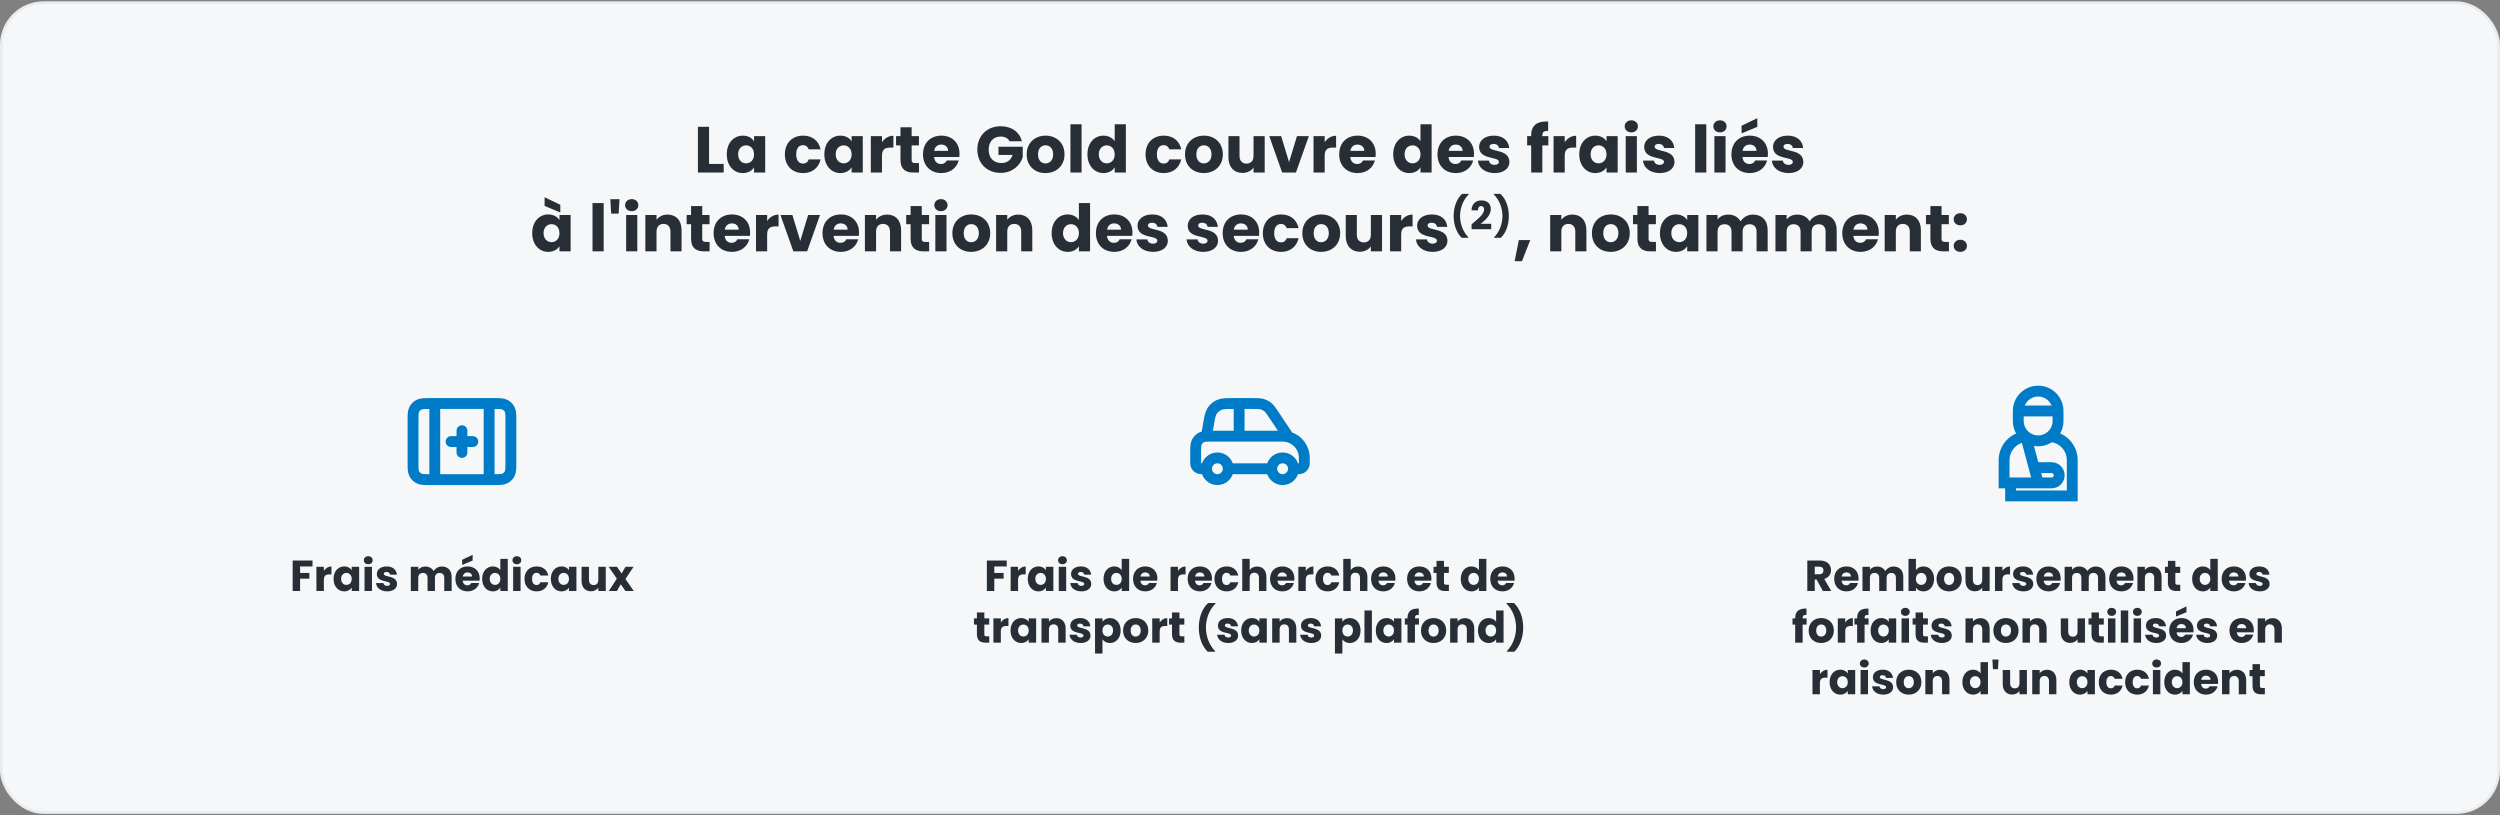 <svg width="920" height="300" viewBox="0 0 920 300" fill="none" xmlns="http://www.w3.org/2000/svg">
<rect x="0" y="0" width="920" height="300" fill="#808080" stroke="none"/>
<rect x="0.5" y="1" width="919" height="298" rx="15.5" fill="#F5F7F9"/>
<rect x="0.5" y="1" width="919" height="298" rx="15.5" stroke="#E9ECEF"/>
<path d="M256.832 46.652H260.936V60.332H266.312V63.5H256.832V46.652ZM267.453 56.78C267.453 52.556 270.069 49.916 273.357 49.916C275.349 49.916 276.765 50.828 277.485 52.004V50.108H281.589V63.5H277.485V61.604C276.741 62.78 275.325 63.692 273.333 63.692C270.069 63.692 267.453 61.004 267.453 56.78ZM277.485 56.804C277.485 54.668 276.117 53.492 274.557 53.492C273.021 53.492 271.629 54.644 271.629 56.78C271.629 58.916 273.021 60.116 274.557 60.116C276.117 60.116 277.485 58.94 277.485 56.804ZM288.828 56.804C288.828 52.58 291.612 49.916 295.548 49.916C298.908 49.916 301.284 51.764 301.98 54.956H297.612C297.276 54.02 296.604 53.42 295.476 53.42C294.012 53.42 293.004 54.572 293.004 56.804C293.004 59.036 294.012 60.188 295.476 60.188C296.604 60.188 297.252 59.636 297.612 58.652H301.98C301.284 61.748 298.908 63.692 295.548 63.692C291.612 63.692 288.828 61.052 288.828 56.804ZM303.36 56.78C303.36 52.556 305.976 49.916 309.264 49.916C311.256 49.916 312.672 50.828 313.392 52.004V50.108H317.496V63.5H313.392V61.604C312.648 62.78 311.232 63.692 309.24 63.692C305.976 63.692 303.36 61.004 303.36 56.78ZM313.392 56.804C313.392 54.668 312.024 53.492 310.464 53.492C308.928 53.492 307.536 54.644 307.536 56.78C307.536 58.916 308.928 60.116 310.464 60.116C312.024 60.116 313.392 58.94 313.392 56.804ZM324.569 57.284V63.5H320.465V50.108H324.569V52.34C325.505 50.924 326.969 49.964 328.769 49.964V54.308H327.641C325.697 54.308 324.569 54.98 324.569 57.284ZM331.378 58.844V53.516H329.746V50.108H331.378V46.844H335.482V50.108H338.17V53.516H335.482V58.892C335.482 59.684 335.818 60.02 336.73 60.02H338.194V63.5H336.106C333.322 63.5 331.378 62.324 331.378 58.844ZM346.384 53.204C345.04 53.204 344.008 54.02 343.768 55.508H348.904C348.904 54.044 347.752 53.204 346.384 53.204ZM352.792 59.06C352.144 61.676 349.768 63.692 346.432 63.692C342.496 63.692 339.664 61.052 339.664 56.804C339.664 52.556 342.448 49.916 346.432 49.916C350.344 49.916 353.104 52.508 353.104 56.588C353.104 56.972 353.08 57.38 353.032 57.788H343.744C343.888 59.54 344.968 60.356 346.288 60.356C347.44 60.356 348.088 59.78 348.424 59.06H352.792ZM368.227 46.46C372.259 46.46 375.187 48.524 376.075 51.98H371.539C370.915 50.852 369.763 50.252 368.227 50.252C365.587 50.252 363.835 52.124 363.835 55.052C363.835 58.172 365.611 59.996 368.563 59.996C370.603 59.996 372.019 58.916 372.643 57.02H367.435V53.996H376.363V57.812C375.499 60.716 372.691 63.62 368.251 63.62C363.211 63.62 359.659 60.092 359.659 55.052C359.659 50.012 363.187 46.46 368.227 46.46ZM391.74 56.804C391.74 61.052 388.668 63.692 384.732 63.692C380.796 63.692 377.82 61.052 377.82 56.804C377.82 52.556 380.868 49.916 384.78 49.916C388.716 49.916 391.74 52.556 391.74 56.804ZM381.996 56.804C381.996 59.06 383.244 60.14 384.732 60.14C386.196 60.14 387.564 59.06 387.564 56.804C387.564 54.524 386.22 53.468 384.78 53.468C383.292 53.468 381.996 54.524 381.996 56.804ZM393.918 63.5V45.74H398.022V63.5H393.918ZM400.18 56.78C400.18 52.556 402.796 49.916 406.084 49.916C407.86 49.916 409.396 50.732 410.212 51.956V45.74H414.316V63.5H410.212V61.58C409.468 62.804 408.052 63.692 406.084 63.692C402.796 63.692 400.18 61.004 400.18 56.78ZM410.212 56.804C410.212 54.668 408.844 53.492 407.284 53.492C405.748 53.492 404.356 54.644 404.356 56.78C404.356 58.916 405.748 60.116 407.284 60.116C408.844 60.116 410.212 58.94 410.212 56.804ZM421.555 56.804C421.555 52.58 424.339 49.916 428.275 49.916C431.635 49.916 434.011 51.764 434.707 54.956H430.339C430.003 54.02 429.331 53.42 428.203 53.42C426.739 53.42 425.731 54.572 425.731 56.804C425.731 59.036 426.739 60.188 428.203 60.188C429.331 60.188 429.979 59.636 430.339 58.652H434.707C434.011 61.748 431.635 63.692 428.275 63.692C424.339 63.692 421.555 61.052 421.555 56.804ZM450.006 56.804C450.006 61.052 446.934 63.692 442.998 63.692C439.062 63.692 436.086 61.052 436.086 56.804C436.086 52.556 439.134 49.916 443.046 49.916C446.982 49.916 450.006 52.556 450.006 56.804ZM440.262 56.804C440.262 59.06 441.51 60.14 442.998 60.14C444.462 60.14 445.83 59.06 445.83 56.804C445.83 54.524 444.486 53.468 443.046 53.468C441.558 53.468 440.262 54.524 440.262 56.804ZM465.407 50.108V63.5H461.303V61.676C460.487 62.828 459.047 63.644 457.247 63.644C454.151 63.644 452.063 61.508 452.063 57.932V50.108H456.143V57.38C456.143 59.204 457.175 60.212 458.711 60.212C460.295 60.212 461.303 59.204 461.303 57.38V50.108H465.407ZM467.083 50.108H471.475L474.379 59.66L477.283 50.108H481.651L476.899 63.5H471.835L467.083 50.108ZM487.483 57.284V63.5H483.379V50.108H487.483V52.34C488.419 50.924 489.883 49.964 491.683 49.964V54.308H490.555C488.611 54.308 487.483 54.98 487.483 57.284ZM499.548 53.204C498.204 53.204 497.172 54.02 496.932 55.508H502.068C502.068 54.044 500.916 53.204 499.548 53.204ZM505.956 59.06C505.308 61.676 502.932 63.692 499.596 63.692C495.66 63.692 492.828 61.052 492.828 56.804C492.828 52.556 495.612 49.916 499.596 49.916C503.508 49.916 506.268 52.508 506.268 56.588C506.268 56.972 506.244 57.38 506.196 57.788H496.908C497.052 59.54 498.132 60.356 499.452 60.356C500.604 60.356 501.252 59.78 501.588 59.06H505.956ZM512.703 56.78C512.703 52.556 515.319 49.916 518.607 49.916C520.383 49.916 521.919 50.732 522.735 51.956V45.74H526.839V63.5H522.735V61.58C521.991 62.804 520.575 63.692 518.607 63.692C515.319 63.692 512.703 61.004 512.703 56.78ZM522.735 56.804C522.735 54.668 521.367 53.492 519.807 53.492C518.271 53.492 516.879 54.644 516.879 56.78C516.879 58.916 518.271 60.116 519.807 60.116C521.367 60.116 522.735 58.94 522.735 56.804ZM535.712 53.204C534.368 53.204 533.336 54.02 533.096 55.508H538.232C538.232 54.044 537.08 53.204 535.712 53.204ZM542.12 59.06C541.472 61.676 539.096 63.692 535.76 63.692C531.824 63.692 528.992 61.052 528.992 56.804C528.992 52.556 531.776 49.916 535.76 49.916C539.672 49.916 542.432 52.508 542.432 56.588C542.432 56.972 542.408 57.38 542.36 57.788H533.072C533.216 59.54 534.296 60.356 535.616 60.356C536.768 60.356 537.416 59.78 537.752 59.06H542.12ZM555.469 59.612C555.469 61.94 553.405 63.692 550.045 63.692C546.469 63.692 544.069 61.7 543.877 59.108H547.933C548.029 60.044 548.869 60.668 549.997 60.668C551.053 60.668 551.605 60.188 551.605 59.588C551.605 57.428 544.309 58.988 544.309 54.068C544.309 51.788 546.253 49.916 549.757 49.916C553.213 49.916 555.133 51.836 555.397 54.476H551.605C551.485 53.564 550.789 52.964 549.637 52.964C548.677 52.964 548.149 53.348 548.149 53.996C548.149 56.132 555.397 54.62 555.469 59.612ZM563.474 63.5V53.516H561.986V50.108H563.474V49.724C563.474 46.22 565.634 44.492 569.714 44.708V48.188C568.13 48.092 567.578 48.572 567.578 49.988V50.108H569.786V53.516H567.578V63.5H563.474ZM575.819 57.284V63.5H571.715V50.108H575.819V52.34C576.755 50.924 578.219 49.964 580.019 49.964V54.308H578.891C576.947 54.308 575.819 54.98 575.819 57.284ZM581.164 56.78C581.164 52.556 583.78 49.916 587.068 49.916C589.06 49.916 590.476 50.828 591.196 52.004V50.108H595.3V63.5H591.196V61.604C590.452 62.78 589.036 63.692 587.044 63.692C583.78 63.692 581.164 61.004 581.164 56.78ZM591.196 56.804C591.196 54.668 589.828 53.492 588.268 53.492C586.732 53.492 585.34 54.644 585.34 56.78C585.34 58.916 586.732 60.116 588.268 60.116C589.828 60.116 591.196 58.94 591.196 56.804ZM598.269 63.5V50.108H602.373V63.5H598.269ZM600.333 48.716C598.869 48.716 597.885 47.732 597.885 46.508C597.885 45.26 598.869 44.276 600.333 44.276C601.773 44.276 602.757 45.26 602.757 46.508C602.757 47.732 601.773 48.716 600.333 48.716ZM616.219 59.612C616.219 61.94 614.155 63.692 610.795 63.692C607.219 63.692 604.819 61.7 604.627 59.108H608.683C608.779 60.044 609.619 60.668 610.747 60.668C611.803 60.668 612.355 60.188 612.355 59.588C612.355 57.428 605.059 58.988 605.059 54.068C605.059 51.788 607.003 49.916 610.507 49.916C613.963 49.916 615.883 51.836 616.147 54.476H612.355C612.235 53.564 611.539 52.964 610.387 52.964C609.427 52.964 608.899 53.348 608.899 53.996C608.899 56.132 616.147 54.62 616.219 59.612ZM623.816 63.5V45.74H627.92V63.5H623.816ZM630.894 63.5V50.108H634.998V63.5H630.894ZM632.958 48.716C631.494 48.716 630.51 47.732 630.51 46.508C630.51 45.26 631.494 44.276 632.958 44.276C634.398 44.276 635.382 45.26 635.382 46.508C635.382 47.732 634.398 48.716 632.958 48.716ZM643.876 53.204C642.532 53.204 641.5 54.02 641.26 55.508H646.396C646.396 54.044 645.244 53.204 643.876 53.204ZM650.284 59.06C649.636 61.676 647.26 63.692 643.924 63.692C639.988 63.692 637.156 61.052 637.156 56.804C637.156 52.556 639.94 49.916 643.924 49.916C647.836 49.916 650.596 52.508 650.596 56.588C650.596 56.972 650.572 57.38 650.524 57.788H641.236C641.38 59.54 642.46 60.356 643.78 60.356C644.932 60.356 645.58 59.78 645.916 59.06H650.284ZM640.9 46.268L646.684 43.484V46.676L640.9 49.1V46.268ZM663.633 59.612C663.633 61.94 661.569 63.692 658.209 63.692C654.633 63.692 652.233 61.7 652.041 59.108H656.097C656.193 60.044 657.033 60.668 658.161 60.668C659.217 60.668 659.769 60.188 659.769 59.588C659.769 57.428 652.473 58.988 652.473 54.068C652.473 51.788 654.417 49.916 657.921 49.916C661.377 49.916 663.297 51.836 663.561 54.476H659.769C659.649 53.564 658.953 52.964 657.801 52.964C656.841 52.964 656.313 53.348 656.313 53.996C656.313 56.132 663.561 54.62 663.633 59.612ZM195.853 85.78C195.853 81.556 198.469 78.916 201.757 78.916C203.749 78.916 205.165 79.828 205.885 81.004V79.108H209.989V92.5H205.885V90.604C205.141 91.78 203.725 92.692 201.733 92.692C198.469 92.692 195.853 90.004 195.853 85.78ZM205.885 85.804C205.885 83.668 204.517 82.492 202.957 82.492C201.421 82.492 200.029 83.644 200.029 85.78C200.029 87.916 201.421 89.116 202.957 89.116C204.517 89.116 205.885 87.94 205.885 85.804ZM200.413 75.772V72.58L206.197 75.364V78.196L200.413 75.772ZM218.044 92.5V74.74H222.148V92.5H218.044ZM224.906 78.604L224.594 73.3H227.978L227.666 78.604H224.906ZM230.419 92.5V79.108H234.523V92.5H230.419ZM232.483 77.716C231.019 77.716 230.035 76.732 230.035 75.508C230.035 74.26 231.019 73.276 232.483 73.276C233.923 73.276 234.907 74.26 234.907 75.508C234.907 76.732 233.923 77.716 232.483 77.716ZM246.737 92.5V85.228C246.737 83.404 245.729 82.396 244.169 82.396C242.609 82.396 241.601 83.404 241.601 85.228V92.5H237.497V79.108H241.601V80.884C242.417 79.756 243.857 78.964 245.657 78.964C248.753 78.964 250.817 81.076 250.817 84.676V92.5H246.737ZM254.317 87.844V82.516H252.685V79.108H254.317V75.844H258.421V79.108H261.109V82.516H258.421V87.892C258.421 88.684 258.757 89.02 259.669 89.02H261.133V92.5H259.045C256.261 92.5 254.317 91.324 254.317 87.844ZM269.323 82.204C267.979 82.204 266.947 83.02 266.707 84.508H271.843C271.843 83.044 270.691 82.204 269.323 82.204ZM275.731 88.06C275.083 90.676 272.707 92.692 269.371 92.692C265.435 92.692 262.603 90.052 262.603 85.804C262.603 81.556 265.387 78.916 269.371 78.916C273.283 78.916 276.043 81.508 276.043 85.588C276.043 85.972 276.019 86.38 275.971 86.788H266.683C266.827 88.54 267.907 89.356 269.227 89.356C270.379 89.356 271.027 88.78 271.363 88.06H275.731ZM282.312 86.284V92.5H278.208V79.108H282.312V81.34C283.248 79.924 284.712 78.964 286.512 78.964V83.308H285.384C283.44 83.308 282.312 83.98 282.312 86.284ZM287.202 79.108H291.594L294.498 88.66L297.402 79.108H301.77L297.018 92.5H291.954L287.202 79.108ZM309.401 82.204C308.057 82.204 307.025 83.02 306.785 84.508H311.921C311.921 83.044 310.769 82.204 309.401 82.204ZM315.809 88.06C315.161 90.676 312.785 92.692 309.449 92.692C305.513 92.692 302.681 90.052 302.681 85.804C302.681 81.556 305.465 78.916 309.449 78.916C313.361 78.916 316.121 81.508 316.121 85.588C316.121 85.972 316.097 86.38 316.049 86.788H306.761C306.905 88.54 307.985 89.356 309.305 89.356C310.457 89.356 311.105 88.78 311.441 88.06H315.809ZM327.526 92.5V85.228C327.526 83.404 326.518 82.396 324.958 82.396C323.398 82.396 322.39 83.404 322.39 85.228V92.5H318.286V79.108H322.39V80.884C323.206 79.756 324.646 78.964 326.446 78.964C329.542 78.964 331.606 81.076 331.606 84.676V92.5H327.526ZM335.106 87.844V82.516H333.474V79.108H335.106V75.844H339.21V79.108H341.898V82.516H339.21V87.892C339.21 88.684 339.546 89.02 340.458 89.02H341.922V92.5H339.834C337.05 92.5 335.106 91.324 335.106 87.844ZM344.208 92.5V79.108H348.312V92.5H344.208ZM346.272 77.716C344.808 77.716 343.824 76.732 343.824 75.508C343.824 74.26 344.808 73.276 346.272 73.276C347.712 73.276 348.696 74.26 348.696 75.508C348.696 76.732 347.712 77.716 346.272 77.716ZM364.39 85.804C364.39 90.052 361.318 92.692 357.382 92.692C353.446 92.692 350.47 90.052 350.47 85.804C350.47 81.556 353.518 78.916 357.43 78.916C361.366 78.916 364.39 81.556 364.39 85.804ZM354.646 85.804C354.646 88.06 355.894 89.14 357.382 89.14C358.846 89.14 360.214 88.06 360.214 85.804C360.214 83.524 358.87 82.468 357.43 82.468C355.942 82.468 354.646 83.524 354.646 85.804ZM375.807 92.5V85.228C375.807 83.404 374.799 82.396 373.239 82.396C371.679 82.396 370.671 83.404 370.671 85.228V92.5H366.567V79.108H370.671V80.884C371.487 79.756 372.927 78.964 374.727 78.964C377.823 78.964 379.887 81.076 379.887 84.676V92.5H375.807ZM387.009 85.78C387.009 81.556 389.625 78.916 392.913 78.916C394.689 78.916 396.225 79.732 397.041 80.956V74.74H401.145V92.5H397.041V90.58C396.297 91.804 394.881 92.692 392.913 92.692C389.625 92.692 387.009 90.004 387.009 85.78ZM397.041 85.804C397.041 83.668 395.673 82.492 394.113 82.492C392.577 82.492 391.185 83.644 391.185 85.78C391.185 87.916 392.577 89.116 394.113 89.116C395.673 89.116 397.041 87.94 397.041 85.804ZM410.018 82.204C408.674 82.204 407.642 83.02 407.402 84.508H412.538C412.538 83.044 411.386 82.204 410.018 82.204ZM416.426 88.06C415.778 90.676 413.402 92.692 410.066 92.692C406.13 92.692 403.298 90.052 403.298 85.804C403.298 81.556 406.082 78.916 410.066 78.916C413.978 78.916 416.738 81.508 416.738 85.588C416.738 85.972 416.714 86.38 416.666 86.788H407.378C407.522 88.54 408.602 89.356 409.922 89.356C411.074 89.356 411.722 88.78 412.058 88.06H416.426ZM429.775 88.612C429.775 90.94 427.711 92.692 424.351 92.692C420.775 92.692 418.375 90.7 418.183 88.108H422.239C422.335 89.044 423.175 89.668 424.303 89.668C425.359 89.668 425.911 89.188 425.911 88.588C425.911 86.428 418.615 87.988 418.615 83.068C418.615 80.788 420.559 78.916 424.063 78.916C427.519 78.916 429.439 80.836 429.703 83.476H425.911C425.791 82.564 425.095 81.964 423.943 81.964C422.983 81.964 422.455 82.348 422.455 82.996C422.455 85.132 429.703 83.62 429.775 88.612ZM448.244 88.612C448.244 90.94 446.18 92.692 442.82 92.692C439.244 92.692 436.844 90.7 436.652 88.108H440.708C440.804 89.044 441.644 89.668 442.772 89.668C443.828 89.668 444.38 89.188 444.38 88.588C444.38 86.428 437.084 87.988 437.084 83.068C437.084 80.788 439.028 78.916 442.532 78.916C445.988 78.916 447.908 80.836 448.172 83.476H444.38C444.26 82.564 443.564 81.964 442.412 81.964C441.452 81.964 440.924 82.348 440.924 82.996C440.924 85.132 448.172 83.62 448.244 88.612ZM456.659 82.204C455.315 82.204 454.283 83.02 454.043 84.508H459.179C459.179 83.044 458.027 82.204 456.659 82.204ZM463.067 88.06C462.419 90.676 460.043 92.692 456.707 92.692C452.771 92.692 449.939 90.052 449.939 85.804C449.939 81.556 452.723 78.916 456.707 78.916C460.619 78.916 463.379 81.508 463.379 85.588C463.379 85.972 463.355 86.38 463.307 86.788H454.019C454.163 88.54 455.243 89.356 456.563 89.356C457.715 89.356 458.363 88.78 458.699 88.06H463.067ZM464.728 85.804C464.728 81.58 467.512 78.916 471.448 78.916C474.808 78.916 477.184 80.764 477.88 83.956H473.512C473.176 83.02 472.504 82.42 471.376 82.42C469.912 82.42 468.904 83.572 468.904 85.804C468.904 88.036 469.912 89.188 471.376 89.188C472.504 89.188 473.152 88.636 473.512 87.652H477.88C477.184 90.748 474.808 92.692 471.448 92.692C467.512 92.692 464.728 90.052 464.728 85.804ZM493.179 85.804C493.179 90.052 490.107 92.692 486.171 92.692C482.235 92.692 479.259 90.052 479.259 85.804C479.259 81.556 482.307 78.916 486.219 78.916C490.155 78.916 493.179 81.556 493.179 85.804ZM483.435 85.804C483.435 88.06 484.683 89.14 486.171 89.14C487.635 89.14 489.003 88.06 489.003 85.804C489.003 83.524 487.659 82.468 486.219 82.468C484.731 82.468 483.435 83.524 483.435 85.804ZM508.58 79.108V92.5H504.476V90.676C503.66 91.828 502.22 92.644 500.42 92.644C497.324 92.644 495.236 90.508 495.236 86.932V79.108H499.316V86.38C499.316 88.204 500.348 89.212 501.884 89.212C503.468 89.212 504.476 88.204 504.476 86.38V79.108H508.58ZM515.632 86.284V92.5H511.528V79.108H515.632V81.34C516.568 79.924 518.032 78.964 519.832 78.964V83.308H518.704C516.76 83.308 515.632 83.98 515.632 86.284ZM532.666 88.612C532.666 90.94 530.602 92.692 527.242 92.692C523.666 92.692 521.266 90.7 521.074 88.108H525.13C525.226 89.044 526.066 89.668 527.194 89.668C528.25 89.668 528.802 89.188 528.802 88.588C528.802 86.428 521.506 87.988 521.506 83.068C521.506 80.788 523.45 78.916 526.954 78.916C530.41 78.916 532.33 80.836 532.594 83.476H528.802C528.682 82.564 527.986 81.964 526.834 81.964C525.874 81.964 525.346 82.348 525.346 82.996C525.346 85.132 532.594 83.62 532.666 88.612ZM540.327 87.51H537.894C536.036 85.724 534.942 82.743 534.942 79.489C534.942 76.234 536.036 73.182 538.038 71.353H540.457V71.583C538.398 73.614 537.303 76.594 537.303 79.489C537.303 82.412 538.398 85.278 540.327 87.279V87.51ZM541.545 84.356V82.527C543.777 80.684 546.153 78.855 546.153 77.084C546.153 76.321 545.807 75.831 545.058 75.831C544.324 75.831 543.892 76.407 543.892 77.401H541.516C541.588 74.852 543.244 73.758 545.159 73.758C547.55 73.758 548.615 75.154 548.615 76.926C548.615 79.23 546.556 81.073 544.886 82.354H548.774V84.356H541.545ZM549.872 87.51V87.279C551.802 85.278 552.896 82.412 552.896 79.489C552.896 76.594 551.802 73.614 549.743 71.583V71.353H552.162C554.163 73.182 555.258 76.234 555.258 79.489C555.258 82.743 554.163 85.724 552.306 87.51H549.872ZM557.392 96.124L558.928 88.348H563.128L560.08 96.124H557.392ZM579.711 92.5V85.228C579.711 83.404 578.703 82.396 577.143 82.396C575.583 82.396 574.575 83.404 574.575 85.228V92.5H570.471V79.108H574.575V80.884C575.391 79.756 576.831 78.964 578.631 78.964C581.727 78.964 583.791 81.076 583.791 84.676V92.5H579.711ZM599.747 85.804C599.747 90.052 596.675 92.692 592.739 92.692C588.803 92.692 585.827 90.052 585.827 85.804C585.827 81.556 588.875 78.916 592.787 78.916C596.723 78.916 599.747 81.556 599.747 85.804ZM590.003 85.804C590.003 88.06 591.251 89.14 592.739 89.14C594.203 89.14 595.571 88.06 595.571 85.804C595.571 83.524 594.227 82.468 592.787 82.468C591.299 82.468 590.003 83.524 590.003 85.804ZM602.572 87.844V82.516H600.94V79.108H602.572V75.844H606.676V79.108H609.364V82.516H606.676V87.892C606.676 88.684 607.012 89.02 607.924 89.02H609.388V92.5H607.3C604.516 92.5 602.572 91.324 602.572 87.844ZM610.858 85.78C610.858 81.556 613.474 78.916 616.762 78.916C618.754 78.916 620.17 79.828 620.89 81.004V79.108H624.994V92.5H620.89V90.604C620.146 91.78 618.73 92.692 616.738 92.692C613.474 92.692 610.858 90.004 610.858 85.78ZM620.89 85.804C620.89 83.668 619.522 82.492 617.962 82.492C616.426 82.492 615.034 83.644 615.034 85.78C615.034 87.916 616.426 89.116 617.962 89.116C619.522 89.116 620.89 87.94 620.89 85.804ZM646.419 92.5V85.228C646.419 83.476 645.411 82.516 643.851 82.516C642.291 82.516 641.283 83.476 641.283 85.228V92.5H637.203V85.228C637.203 83.476 636.195 82.516 634.635 82.516C633.075 82.516 632.067 83.476 632.067 85.228V92.5H627.963V79.108H632.067V80.788C632.859 79.708 634.227 78.964 635.979 78.964C637.995 78.964 639.627 79.852 640.539 81.46C641.427 80.044 643.107 78.964 645.051 78.964C648.363 78.964 650.499 81.076 650.499 84.676V92.5H646.419ZM671.826 92.5V85.228C671.826 83.476 670.818 82.516 669.258 82.516C667.698 82.516 666.69 83.476 666.69 85.228V92.5H662.61V85.228C662.61 83.476 661.602 82.516 660.042 82.516C658.482 82.516 657.474 83.476 657.474 85.228V92.5H653.37V79.108H657.474V80.788C658.266 79.708 659.634 78.964 661.386 78.964C663.402 78.964 665.034 79.852 665.946 81.46C666.834 80.044 668.514 78.964 670.458 78.964C673.77 78.964 675.906 81.076 675.906 84.676V92.5H671.826ZM684.68 82.204C683.336 82.204 682.304 83.02 682.064 84.508H687.2C687.2 83.044 686.048 82.204 684.68 82.204ZM691.088 88.06C690.44 90.676 688.064 92.692 684.728 92.692C680.792 92.692 677.96 90.052 677.96 85.804C677.96 81.556 680.744 78.916 684.728 78.916C688.64 78.916 691.4 81.508 691.4 85.588C691.4 85.972 691.376 86.38 691.328 86.788H682.04C682.184 88.54 683.264 89.356 684.584 89.356C685.736 89.356 686.384 88.78 686.72 88.06H691.088ZM702.805 92.5V85.228C702.805 83.404 701.797 82.396 700.237 82.396C698.677 82.396 697.669 83.404 697.669 85.228V92.5H693.565V79.108H697.669V80.884C698.485 79.756 699.925 78.964 701.725 78.964C704.821 78.964 706.885 81.076 706.885 84.676V92.5H702.805ZM710.385 87.844V82.516H708.753V79.108H710.385V75.844H714.489V79.108H717.177V82.516H714.489V87.892C714.489 88.684 714.825 89.02 715.737 89.02H717.201V92.5H715.113C712.329 92.5 710.385 91.324 710.385 87.844ZM723.831 90.484C723.831 91.708 722.847 92.692 721.407 92.692C719.943 92.692 718.959 91.708 718.959 90.484C718.959 89.212 719.943 88.228 721.407 88.228C722.847 88.228 723.831 89.212 723.831 90.484ZM723.831 80.716C723.831 81.94 722.847 82.924 721.407 82.924C719.943 82.924 718.959 81.94 718.959 80.716C718.959 79.444 719.943 78.46 721.407 78.46C722.847 78.46 723.831 79.444 723.831 80.716Z" fill="#272E35"/>
<g clip-path="url(#clip0_2357_1882)">
<path d="M166 162.5H174M170 158.5V166.5M160 148.5V176.5M180 148.5V176.5M158.4 176.5H181.6C183.84 176.5 184.96 176.5 185.816 176.064C186.569 175.681 187.181 175.069 187.564 174.316C188 173.46 188 172.34 188 170.1V154.9C188 152.66 188 151.54 187.564 150.684C187.181 149.931 186.569 149.319 185.816 148.936C184.96 148.5 183.84 148.5 181.6 148.5H158.4C156.16 148.5 155.04 148.5 154.184 148.936C153.431 149.319 152.819 149.931 152.436 150.684C152 151.54 152 152.66 152 154.9V170.1C152 172.34 152 173.46 152.436 174.316C152.819 175.069 153.431 175.681 154.184 176.064C155.04 176.5 156.16 176.5 158.4 176.5Z" stroke="#007BC7" stroke-width="4" stroke-linecap="round" stroke-linejoin="round"/>
<path d="M107.695 217.5V206.268H115.007V208.46H110.431V210.828H113.855V212.956H110.431V217.5H107.695ZM119.181 213.356V217.5H116.445V208.572H119.181V210.06C119.805 209.116 120.781 208.476 121.981 208.476V211.372H121.229C119.933 211.372 119.181 211.82 119.181 213.356ZM122.745 213.02C122.745 210.204 124.489 208.444 126.681 208.444C128.009 208.444 128.953 209.052 129.433 209.836V208.572H132.169V217.5H129.433V216.236C128.937 217.02 127.993 217.628 126.665 217.628C124.489 217.628 122.745 215.836 122.745 213.02ZM129.433 213.036C129.433 211.612 128.521 210.828 127.481 210.828C126.457 210.828 125.529 211.596 125.529 213.02C125.529 214.444 126.457 215.244 127.481 215.244C128.521 215.244 129.433 214.46 129.433 213.036ZM134.148 217.5V208.572H136.884V217.5H134.148ZM135.524 207.644C134.548 207.644 133.892 206.988 133.892 206.172C133.892 205.34 134.548 204.684 135.524 204.684C136.484 204.684 137.14 205.34 137.14 206.172C137.14 206.988 136.484 207.644 135.524 207.644ZM146.115 214.908C146.115 216.46 144.739 217.628 142.499 217.628C140.115 217.628 138.515 216.3 138.387 214.572H141.091C141.155 215.196 141.715 215.612 142.467 215.612C143.171 215.612 143.539 215.292 143.539 214.892C143.539 213.452 138.675 214.492 138.675 211.212C138.675 209.692 139.971 208.444 142.307 208.444C144.611 208.444 145.891 209.724 146.067 211.484H143.539C143.459 210.876 142.995 210.476 142.227 210.476C141.587 210.476 141.235 210.732 141.235 211.164C141.235 212.588 146.067 211.58 146.115 214.908ZM163.484 217.5V212.652C163.484 211.484 162.812 210.844 161.772 210.844C160.732 210.844 160.06 211.484 160.06 212.652V217.5H157.34V212.652C157.34 211.484 156.668 210.844 155.628 210.844C154.588 210.844 153.916 211.484 153.916 212.652V217.5H151.18V208.572H153.916V209.692C154.444 208.972 155.356 208.476 156.524 208.476C157.868 208.476 158.956 209.068 159.564 210.14C160.156 209.196 161.276 208.476 162.572 208.476C164.78 208.476 166.204 209.884 166.204 212.284V217.5H163.484ZM172.053 210.636C171.157 210.636 170.469 211.18 170.309 212.172H173.733C173.733 211.196 172.965 210.636 172.053 210.636ZM176.325 214.54C175.893 216.284 174.309 217.628 172.085 217.628C169.461 217.628 167.573 215.868 167.573 213.036C167.573 210.204 169.429 208.444 172.085 208.444C174.693 208.444 176.533 210.172 176.533 212.892C176.533 213.148 176.517 213.42 176.485 213.692H170.293C170.389 214.86 171.109 215.404 171.989 215.404C172.757 215.404 173.189 215.02 173.413 214.54H176.325ZM170.069 206.012L173.925 204.156V206.284L170.069 207.9V206.012ZM177.432 213.02C177.432 210.204 179.176 208.444 181.368 208.444C182.552 208.444 183.576 208.988 184.12 209.804V205.66H186.856V217.5H184.12V216.22C183.624 217.036 182.68 217.628 181.368 217.628C179.176 217.628 177.432 215.836 177.432 213.02ZM184.12 213.036C184.12 211.612 183.208 210.828 182.168 210.828C181.144 210.828 180.216 211.596 180.216 213.02C180.216 214.444 181.144 215.244 182.168 215.244C183.208 215.244 184.12 214.46 184.12 213.036ZM188.836 217.5V208.572H191.572V217.5H188.836ZM190.212 207.644C189.236 207.644 188.58 206.988 188.58 206.172C188.58 205.34 189.236 204.684 190.212 204.684C191.172 204.684 191.828 205.34 191.828 206.172C191.828 206.988 191.172 207.644 190.212 207.644ZM193.011 213.036C193.011 210.22 194.867 208.444 197.491 208.444C199.731 208.444 201.315 209.676 201.779 211.804H198.867C198.643 211.18 198.195 210.78 197.443 210.78C196.467 210.78 195.795 211.548 195.795 213.036C195.795 214.524 196.467 215.292 197.443 215.292C198.195 215.292 198.627 214.924 198.867 214.268H201.779C201.315 216.332 199.731 217.628 197.491 217.628C194.867 217.628 193.011 215.868 193.011 213.036ZM202.698 213.02C202.698 210.204 204.442 208.444 206.634 208.444C207.962 208.444 208.906 209.052 209.386 209.836V208.572H212.122V217.5H209.386V216.236C208.89 217.02 207.946 217.628 206.618 217.628C204.442 217.628 202.698 215.836 202.698 213.02ZM209.386 213.036C209.386 211.612 208.474 210.828 207.434 210.828C206.41 210.828 205.482 211.596 205.482 213.02C205.482 214.444 206.41 215.244 207.434 215.244C208.474 215.244 209.386 214.46 209.386 213.036ZM222.917 208.572V217.5H220.181V216.284C219.637 217.052 218.677 217.596 217.477 217.596C215.413 217.596 214.021 216.172 214.021 213.788V208.572H216.741V213.42C216.741 214.636 217.429 215.308 218.453 215.308C219.509 215.308 220.181 214.636 220.181 213.42V208.572H222.917ZM230.163 217.5L228.451 215.02L227.011 217.5H224.051L226.995 212.94L223.971 208.572H227.043L228.755 211.036L230.195 208.572H233.155L230.163 213.068L233.235 217.5H230.163Z" fill="#272E35"/>
</g>
<g clip-path="url(#clip1_2357_1882)">
<path d="M452 172.5H468M452 172.5C452 174.709 450.209 176.5 448 176.5C445.791 176.5 444 174.709 444 172.5M452 172.5C452 170.291 450.209 168.5 448 168.5C445.791 168.5 444 170.291 444 172.5M468 172.5C468 174.709 469.791 176.5 472 176.5C474.209 176.5 476 174.709 476 172.5M468 172.5C468 170.291 469.791 168.5 472 168.5C474.209 168.5 476 170.291 476 172.5M456 148.5V160.5M444 160.5L444.663 156.522C445.138 153.672 445.376 152.247 446.087 151.178C446.713 150.235 447.594 149.489 448.627 149.026C449.799 148.5 451.243 148.5 454.132 148.5H460.862C462.741 148.5 463.68 148.5 464.532 148.759C465.287 148.988 465.989 149.364 466.599 149.865C467.287 150.43 467.808 151.212 468.85 152.775L474 160.5M444 172.5H443.2C442.08 172.5 441.52 172.5 441.092 172.282C440.716 172.09 440.41 171.784 440.218 171.408C440 170.98 440 170.42 440 169.3V166.9C440 164.66 440 163.54 440.436 162.684C440.819 161.931 441.431 161.319 442.184 160.936C443.04 160.5 444.16 160.5 446.4 160.5H470.4C471.886 160.5 472.63 160.5 473.251 160.598C476.675 161.141 479.359 163.825 479.902 167.249C480 167.87 480 168.614 480 170.1C480 170.472 480 170.657 479.975 170.813C479.84 171.669 479.169 172.34 478.313 172.475C478.157 172.5 477.972 172.5 477.6 172.5H476" stroke="#007BC7" stroke-width="4" stroke-linecap="round" stroke-linejoin="round"/>
<path d="M363.164 217.5V206.268H370.476V208.46H365.9V210.828H369.324V212.956H365.9V217.5H363.164ZM374.65 213.356V217.5H371.914V208.572H374.65V210.06C375.274 209.116 376.25 208.476 377.45 208.476V211.372H376.698C375.402 211.372 374.65 211.82 374.65 213.356ZM378.214 213.02C378.214 210.204 379.958 208.444 382.15 208.444C383.478 208.444 384.422 209.052 384.902 209.836V208.572H387.638V217.5H384.902V216.236C384.406 217.02 383.462 217.628 382.134 217.628C379.958 217.628 378.214 215.836 378.214 213.02ZM384.902 213.036C384.902 211.612 383.99 210.828 382.95 210.828C381.926 210.828 380.998 211.596 380.998 213.02C380.998 214.444 381.926 215.244 382.95 215.244C383.99 215.244 384.902 214.46 384.902 213.036ZM389.617 217.5V208.572H392.353V217.5H389.617ZM390.993 207.644C390.017 207.644 389.361 206.988 389.361 206.172C389.361 205.34 390.017 204.684 390.993 204.684C391.953 204.684 392.609 205.34 392.609 206.172C392.609 206.988 391.953 207.644 390.993 207.644ZM401.584 214.908C401.584 216.46 400.208 217.628 397.968 217.628C395.584 217.628 393.984 216.3 393.856 214.572H396.56C396.624 215.196 397.184 215.612 397.936 215.612C398.64 215.612 399.008 215.292 399.008 214.892C399.008 213.452 394.144 214.492 394.144 211.212C394.144 209.692 395.44 208.444 397.776 208.444C400.08 208.444 401.36 209.724 401.536 211.484H399.008C398.928 210.876 398.464 210.476 397.696 210.476C397.056 210.476 396.704 210.732 396.704 211.164C396.704 212.588 401.536 211.58 401.584 214.908ZM406.104 213.02C406.104 210.204 407.848 208.444 410.04 208.444C411.224 208.444 412.248 208.988 412.792 209.804V205.66H415.528V217.5H412.792V216.22C412.296 217.036 411.352 217.628 410.04 217.628C407.848 217.628 406.104 215.836 406.104 213.02ZM412.792 213.036C412.792 211.612 411.88 210.828 410.84 210.828C409.816 210.828 408.888 211.596 408.888 213.02C408.888 214.444 409.816 215.244 410.84 215.244C411.88 215.244 412.792 214.46 412.792 213.036ZM421.444 210.636C420.548 210.636 419.86 211.18 419.7 212.172H423.124C423.124 211.196 422.356 210.636 421.444 210.636ZM425.716 214.54C425.284 216.284 423.7 217.628 421.476 217.628C418.852 217.628 416.964 215.868 416.964 213.036C416.964 210.204 418.82 208.444 421.476 208.444C424.084 208.444 425.924 210.172 425.924 212.892C425.924 213.148 425.908 213.42 425.876 213.692H419.684C419.78 214.86 420.5 215.404 421.38 215.404C422.148 215.404 422.58 215.02 422.804 214.54H425.716ZM433.494 213.356V217.5H430.758V208.572H433.494V210.06C434.118 209.116 435.094 208.476 436.294 208.476V211.372H435.542C434.246 211.372 433.494 211.82 433.494 213.356ZM441.537 210.636C440.641 210.636 439.953 211.18 439.793 212.172H443.217C443.217 211.196 442.449 210.636 441.537 210.636ZM445.809 214.54C445.377 216.284 443.793 217.628 441.569 217.628C438.945 217.628 437.057 215.868 437.057 213.036C437.057 210.204 438.913 208.444 441.569 208.444C444.177 208.444 446.017 210.172 446.017 212.892C446.017 213.148 446.001 213.42 445.969 213.692H439.777C439.873 214.86 440.593 215.404 441.473 215.404C442.241 215.404 442.673 215.02 442.897 214.54H445.809ZM446.917 213.036C446.917 210.22 448.773 208.444 451.397 208.444C453.637 208.444 455.221 209.676 455.685 211.804H452.773C452.549 211.18 452.101 210.78 451.349 210.78C450.373 210.78 449.701 211.548 449.701 213.036C449.701 214.524 450.373 215.292 451.349 215.292C452.101 215.292 452.533 214.924 452.773 214.268H455.685C455.221 216.332 453.637 217.628 451.397 217.628C448.773 217.628 446.917 215.868 446.917 213.036ZM457.148 217.5V205.66H459.884V209.772C460.428 209.004 461.404 208.476 462.636 208.476C464.668 208.476 466.028 209.884 466.028 212.284V217.5H463.308V212.652C463.308 211.436 462.636 210.764 461.596 210.764C460.556 210.764 459.884 211.436 459.884 212.652V217.5H457.148ZM471.866 210.636C470.97 210.636 470.282 211.18 470.122 212.172H473.546C473.546 211.196 472.778 210.636 471.866 210.636ZM476.138 214.54C475.706 216.284 474.122 217.628 471.898 217.628C469.274 217.628 467.386 215.868 467.386 213.036C467.386 210.204 469.242 208.444 471.898 208.444C474.506 208.444 476.345 210.172 476.345 212.892C476.345 213.148 476.33 213.42 476.298 213.692H470.106C470.202 214.86 470.922 215.404 471.802 215.404C472.57 215.404 473.002 215.02 473.226 214.54H476.138ZM480.525 213.356V217.5H477.789V208.572H480.525V210.06C481.149 209.116 482.125 208.476 483.325 208.476V211.372H482.573C481.277 211.372 480.525 211.82 480.525 213.356ZM484.089 213.036C484.089 210.22 485.945 208.444 488.569 208.444C490.809 208.444 492.393 209.676 492.857 211.804H489.945C489.721 211.18 489.273 210.78 488.521 210.78C487.545 210.78 486.873 211.548 486.873 213.036C486.873 214.524 487.545 215.292 488.521 215.292C489.273 215.292 489.705 214.924 489.945 214.268H492.857C492.393 216.332 490.809 217.628 488.569 217.628C485.945 217.628 484.089 215.868 484.089 213.036ZM494.32 217.5V205.66H497.056V209.772C497.6 209.004 498.576 208.476 499.808 208.476C501.84 208.476 503.2 209.884 503.2 212.284V217.5H500.48V212.652C500.48 211.436 499.808 210.764 498.768 210.764C497.728 210.764 497.056 211.436 497.056 212.652V217.5H494.32ZM509.037 210.636C508.141 210.636 507.453 211.18 507.293 212.172H510.717C510.717 211.196 509.949 210.636 509.037 210.636ZM513.309 214.54C512.877 216.284 511.293 217.628 509.069 217.628C506.445 217.628 504.557 215.868 504.557 213.036C504.557 210.204 506.413 208.444 509.069 208.444C511.677 208.444 513.517 210.172 513.517 212.892C513.517 213.148 513.501 213.42 513.469 213.692H507.277C507.373 214.86 508.093 215.404 508.973 215.404C509.741 215.404 510.173 215.02 510.397 214.54H513.309ZM522.287 210.636C521.391 210.636 520.703 211.18 520.543 212.172H523.967C523.967 211.196 523.199 210.636 522.287 210.636ZM526.559 214.54C526.127 216.284 524.543 217.628 522.319 217.628C519.695 217.628 517.807 215.868 517.807 213.036C517.807 210.204 519.663 208.444 522.319 208.444C524.927 208.444 526.767 210.172 526.767 212.892C526.767 213.148 526.751 213.42 526.719 213.692H520.527C520.623 214.86 521.343 215.404 522.223 215.404C522.991 215.404 523.423 215.02 523.647 214.54H526.559ZM528.643 214.396V210.844H527.555V208.572H528.643V206.396H531.379V208.572H533.171V210.844H531.379V214.428C531.379 214.956 531.603 215.18 532.211 215.18H533.187V217.5H531.795C529.939 217.5 528.643 216.716 528.643 214.396ZM537.557 213.02C537.557 210.204 539.301 208.444 541.493 208.444C542.677 208.444 543.701 208.988 544.245 209.804V205.66H546.981V217.5H544.245V216.22C543.749 217.036 542.805 217.628 541.493 217.628C539.301 217.628 537.557 215.836 537.557 213.02ZM544.245 213.036C544.245 211.612 543.333 210.828 542.293 210.828C541.269 210.828 540.341 211.596 540.341 213.02C540.341 214.444 541.269 215.244 542.293 215.244C543.333 215.244 544.245 214.46 544.245 213.036ZM552.897 210.636C552.001 210.636 551.313 211.18 551.153 212.172H554.577C554.577 211.196 553.809 210.636 552.897 210.636ZM557.169 214.54C556.737 216.284 555.153 217.628 552.929 217.628C550.305 217.628 548.417 215.868 548.417 213.036C548.417 210.204 550.273 208.444 552.929 208.444C555.537 208.444 557.377 210.172 557.377 212.892C557.377 213.148 557.361 213.42 557.329 213.692H551.137C551.233 214.86 551.953 215.404 552.833 215.404C553.601 215.404 554.033 215.02 554.257 214.54H557.169ZM359.502 233.396V229.844H358.414V227.572H359.502V225.396H362.238V227.572H364.03V229.844H362.238V233.428C362.238 233.956 362.462 234.18 363.07 234.18H364.046V236.5H362.654C360.798 236.5 359.502 235.716 359.502 233.396ZM368.306 232.356V236.5H365.57V227.572H368.306V229.06C368.93 228.116 369.906 227.476 371.106 227.476V230.372H370.354C369.058 230.372 368.306 230.82 368.306 232.356ZM371.87 232.02C371.87 229.204 373.614 227.444 375.806 227.444C377.134 227.444 378.078 228.052 378.558 228.836V227.572H381.294V236.5H378.558V235.236C378.062 236.02 377.118 236.628 375.79 236.628C373.614 236.628 371.87 234.836 371.87 232.02ZM378.558 232.036C378.558 230.612 377.646 229.828 376.606 229.828C375.582 229.828 374.654 230.596 374.654 232.02C374.654 233.444 375.582 234.244 376.606 234.244C377.646 234.244 378.558 233.46 378.558 232.036ZM389.433 236.5V231.652C389.433 230.436 388.761 229.764 387.721 229.764C386.681 229.764 386.009 230.436 386.009 231.652V236.5H383.273V227.572H386.009V228.756C386.553 228.004 387.513 227.476 388.713 227.476C390.777 227.476 392.153 228.884 392.153 231.284V236.5H389.433ZM401.303 233.908C401.303 235.46 399.927 236.628 397.687 236.628C395.303 236.628 393.703 235.3 393.575 233.572H396.279C396.343 234.196 396.903 234.612 397.655 234.612C398.359 234.612 398.727 234.292 398.727 233.892C398.727 232.452 393.863 233.492 393.863 230.212C393.863 228.692 395.159 227.444 397.495 227.444C399.799 227.444 401.079 228.724 401.255 230.484H398.727C398.647 229.876 398.183 229.476 397.415 229.476C396.775 229.476 396.423 229.732 396.423 230.164C396.423 231.588 401.255 230.58 401.303 233.908ZM405.712 228.836C406.208 228.052 407.152 227.444 408.464 227.444C410.656 227.444 412.4 229.204 412.4 232.02C412.4 234.836 410.656 236.628 408.464 236.628C407.152 236.628 406.208 236.004 405.712 235.252V240.756H402.976V227.572H405.712V228.836ZM409.616 232.02C409.616 230.596 408.688 229.828 407.648 229.828C406.624 229.828 405.696 230.612 405.696 232.036C405.696 233.46 406.624 234.244 407.648 234.244C408.688 234.244 409.616 233.444 409.616 232.02ZM422.572 232.036C422.572 234.868 420.524 236.628 417.9 236.628C415.276 236.628 413.292 234.868 413.292 232.036C413.292 229.204 415.324 227.444 417.932 227.444C420.556 227.444 422.572 229.204 422.572 232.036ZM416.076 232.036C416.076 233.54 416.908 234.26 417.9 234.26C418.876 234.26 419.788 233.54 419.788 232.036C419.788 230.516 418.892 229.812 417.932 229.812C416.94 229.812 416.076 230.516 416.076 232.036ZM426.759 232.356V236.5H424.023V227.572H426.759V229.06C427.383 228.116 428.359 227.476 429.559 227.476V230.372H428.807C427.511 230.372 426.759 230.82 426.759 232.356ZM431.299 233.396V229.844H430.211V227.572H431.299V225.396H434.035V227.572H435.827V229.844H434.035V233.428C434.035 233.956 434.259 234.18 434.867 234.18H435.843V236.5H434.451C432.595 236.5 431.299 235.716 431.299 233.396ZM447.142 239.844H444.438C442.374 237.86 441.158 234.548 441.158 230.932C441.158 227.316 442.374 223.924 444.598 221.892H447.286V222.148C444.998 224.404 443.782 227.716 443.782 230.932C443.782 234.18 444.998 237.364 447.142 239.588V239.844ZM455.631 233.908C455.631 235.46 454.255 236.628 452.015 236.628C449.631 236.628 448.031 235.3 447.903 233.572H450.607C450.671 234.196 451.231 234.612 451.983 234.612C452.687 234.612 453.055 234.292 453.055 233.892C453.055 232.452 448.191 233.492 448.191 230.212C448.191 228.692 449.487 227.444 451.823 227.444C454.127 227.444 455.407 228.724 455.583 230.484H453.055C452.975 229.876 452.511 229.476 451.743 229.476C451.103 229.476 450.751 229.732 450.751 230.164C450.751 231.588 455.583 230.58 455.631 233.908ZM456.761 232.02C456.761 229.204 458.505 227.444 460.697 227.444C462.025 227.444 462.969 228.052 463.449 228.836V227.572H466.185V236.5H463.449V235.236C462.953 236.02 462.009 236.628 460.681 236.628C458.505 236.628 456.761 234.836 456.761 232.02ZM463.449 232.036C463.449 230.612 462.537 229.828 461.497 229.828C460.473 229.828 459.545 230.596 459.545 232.02C459.545 233.444 460.473 234.244 461.497 234.244C462.537 234.244 463.449 233.46 463.449 232.036ZM474.324 236.5V231.652C474.324 230.436 473.652 229.764 472.612 229.764C471.572 229.764 470.9 230.436 470.9 231.652V236.5H468.164V227.572H470.9V228.756C471.444 228.004 472.404 227.476 473.604 227.476C475.668 227.476 477.044 228.884 477.044 231.284V236.5H474.324ZM486.193 233.908C486.193 235.46 484.817 236.628 482.577 236.628C480.193 236.628 478.593 235.3 478.465 233.572H481.169C481.233 234.196 481.793 234.612 482.545 234.612C483.249 234.612 483.617 234.292 483.617 233.892C483.617 232.452 478.753 233.492 478.753 230.212C478.753 228.692 480.049 227.444 482.385 227.444C484.689 227.444 485.969 228.724 486.145 230.484H483.617C483.537 229.876 483.073 229.476 482.305 229.476C481.665 229.476 481.313 229.732 481.313 230.164C481.313 231.588 486.145 230.58 486.193 233.908ZM493.994 228.836C494.49 228.052 495.434 227.444 496.746 227.444C498.938 227.444 500.682 229.204 500.682 232.02C500.682 234.836 498.938 236.628 496.746 236.628C495.434 236.628 494.49 236.004 493.994 235.252V240.756H491.258V227.572H493.994V228.836ZM497.898 232.02C497.898 230.596 496.97 229.828 495.93 229.828C494.906 229.828 493.978 230.612 493.978 232.036C493.978 233.46 494.906 234.244 495.93 234.244C496.97 234.244 497.898 233.444 497.898 232.02ZM502.117 236.5V224.66H504.853V236.5H502.117ZM506.292 232.02C506.292 229.204 508.036 227.444 510.228 227.444C511.556 227.444 512.5 228.052 512.98 228.836V227.572H515.716V236.5H512.98V235.236C512.484 236.02 511.54 236.628 510.212 236.628C508.036 236.628 506.292 234.836 506.292 232.02ZM512.98 232.036C512.98 230.612 512.068 229.828 511.028 229.828C510.004 229.828 509.076 230.596 509.076 232.02C509.076 233.444 510.004 234.244 511.028 234.244C512.068 234.244 512.98 233.46 512.98 232.036ZM517.967 236.5V229.844H516.975V227.572H517.967V227.316C517.967 224.98 519.407 223.828 522.127 223.972V226.292C521.071 226.228 520.703 226.548 520.703 227.492V227.572H522.175V229.844H520.703V236.5H517.967ZM532.197 232.036C532.197 234.868 530.149 236.628 527.525 236.628C524.901 236.628 522.917 234.868 522.917 232.036C522.917 229.204 524.949 227.444 527.557 227.444C530.181 227.444 532.197 229.204 532.197 232.036ZM525.701 232.036C525.701 233.54 526.533 234.26 527.525 234.26C528.501 234.26 529.413 233.54 529.413 232.036C529.413 230.516 528.517 229.812 527.557 229.812C526.565 229.812 525.701 230.516 525.701 232.036ZM539.808 236.5V231.652C539.808 230.436 539.136 229.764 538.096 229.764C537.056 229.764 536.384 230.436 536.384 231.652V236.5H533.648V227.572H536.384V228.756C536.928 228.004 537.888 227.476 539.088 227.476C541.152 227.476 542.528 228.884 542.528 231.284V236.5H539.808ZM543.886 232.02C543.886 229.204 545.63 227.444 547.822 227.444C549.006 227.444 550.03 227.988 550.574 228.804V224.66H553.31V236.5H550.574V235.22C550.078 236.036 549.134 236.628 547.822 236.628C545.63 236.628 543.886 234.836 543.886 232.02ZM550.574 232.036C550.574 230.612 549.662 229.828 548.622 229.828C547.598 229.828 546.67 230.596 546.67 232.02C546.67 233.444 547.598 234.244 548.622 234.244C549.662 234.244 550.574 233.46 550.574 232.036ZM554.553 239.844V239.588C556.697 237.364 557.913 234.18 557.913 230.932C557.913 227.716 556.697 224.404 554.409 222.148V221.892H557.097C559.321 223.924 560.537 227.316 560.537 230.932C560.537 234.548 559.321 237.86 557.257 239.844H554.553Z" fill="#272E35"/>
</g>
<g clip-path="url(#clip2_2357_1882)">
<path d="M750.044 162.227C746.002 162.227 742.725 158.95 742.725 154.907V151.247C742.725 147.205 746.002 143.928 750.044 143.928C754.087 143.928 757.364 147.205 757.364 151.247V154.907C757.364 158.95 754.087 162.227 750.044 162.227Z" stroke="#007BC7" stroke-width="4" stroke-miterlimit="10"/>
<path d="M742.725 151.242H757.364" stroke="#007BC7" stroke-width="4" stroke-miterlimit="10"/>
<path d="M754.579 160.653C759.061 161.008 762.588 164.758 762.588 169.332V182.5H739.901V177.698" stroke="#007BC7" stroke-width="4" stroke-miterlimit="10"/>
<path d="M748.554 172.101H754.986C756.533 172.101 757.787 173.355 757.787 174.902C757.787 176.449 756.533 177.703 754.986 177.703H737.5V169.336C737.5 164.762 741.027 161.012 745.51 160.657" stroke="#007BC7" stroke-width="4" stroke-miterlimit="10"/>
<path d="M745.51 160.657L750.044 177.703" stroke="#007BC7" stroke-width="4" stroke-miterlimit="10"/>
<path d="M671.03 209.916C671.03 209.084 670.55 208.54 669.526 208.54H667.83V211.324H669.526C670.55 211.324 671.03 210.796 671.03 209.916ZM665.094 206.268H669.686C672.438 206.268 673.814 207.852 673.814 209.804C673.814 211.212 673.046 212.54 671.318 213.052L673.91 217.5H670.822L668.486 213.26H667.83V217.5H665.094V206.268ZM679.467 210.636C678.571 210.636 677.883 211.18 677.723 212.172H681.147C681.147 211.196 680.379 210.636 679.467 210.636ZM683.739 214.54C683.307 216.284 681.723 217.628 679.499 217.628C676.875 217.628 674.987 215.868 674.987 213.036C674.987 210.204 676.843 208.444 679.499 208.444C682.107 208.444 683.947 210.172 683.947 212.892C683.947 213.148 683.931 213.42 683.899 213.692H677.707C677.803 214.86 678.523 215.404 679.403 215.404C680.171 215.404 680.603 215.02 680.827 214.54H683.739ZM697.694 217.5V212.652C697.694 211.484 697.022 210.844 695.982 210.844C694.942 210.844 694.27 211.484 694.27 212.652V217.5H691.55V212.652C691.55 211.484 690.878 210.844 689.838 210.844C688.798 210.844 688.126 211.484 688.126 212.652V217.5H685.39V208.572H688.126V209.692C688.654 208.972 689.566 208.476 690.734 208.476C692.078 208.476 693.166 209.068 693.774 210.14C694.366 209.196 695.486 208.476 696.782 208.476C698.99 208.476 700.414 209.884 700.414 212.284V217.5H697.694ZM705.064 209.836C705.56 209.036 706.536 208.444 707.816 208.444C710.024 208.444 711.752 210.204 711.752 213.02C711.752 215.836 710.008 217.628 707.816 217.628C706.504 217.628 705.56 217.036 705.064 216.252V217.5H702.328V205.66H705.064V209.836ZM708.968 213.02C708.968 211.596 708.04 210.828 707 210.828C705.976 210.828 705.048 211.612 705.048 213.036C705.048 214.46 705.976 215.244 707 215.244C708.04 215.244 708.968 214.444 708.968 213.02ZM721.923 213.036C721.923 215.868 719.875 217.628 717.251 217.628C714.627 217.628 712.643 215.868 712.643 213.036C712.643 210.204 714.675 208.444 717.283 208.444C719.907 208.444 721.923 210.204 721.923 213.036ZM715.427 213.036C715.427 214.54 716.259 215.26 717.251 215.26C718.227 215.26 719.139 214.54 719.139 213.036C719.139 211.516 718.243 210.812 717.283 210.812C716.291 210.812 715.427 211.516 715.427 213.036ZM732.191 208.572V217.5H729.455V216.284C728.911 217.052 727.951 217.596 726.751 217.596C724.687 217.596 723.295 216.172 723.295 213.788V208.572H726.015V213.42C726.015 214.636 726.703 215.308 727.727 215.308C728.783 215.308 729.455 214.636 729.455 213.42V208.572H732.191ZM736.892 213.356V217.5H734.156V208.572H736.892V210.06C737.516 209.116 738.492 208.476 739.692 208.476V211.372H738.94C737.644 211.372 736.892 211.82 736.892 213.356ZM748.248 214.908C748.248 216.46 746.872 217.628 744.632 217.628C742.248 217.628 740.648 216.3 740.52 214.572H743.224C743.288 215.196 743.848 215.612 744.6 215.612C745.304 215.612 745.672 215.292 745.672 214.892C745.672 213.452 740.808 214.492 740.808 211.212C740.808 209.692 742.104 208.444 744.44 208.444C746.744 208.444 748.024 209.724 748.2 211.484H745.672C745.592 210.876 745.128 210.476 744.36 210.476C743.72 210.476 743.368 210.732 743.368 211.164C743.368 212.588 748.2 211.58 748.248 214.908ZM753.858 210.636C752.962 210.636 752.274 211.18 752.114 212.172H755.538C755.538 211.196 754.77 210.636 753.858 210.636ZM758.13 214.54C757.698 216.284 756.114 217.628 753.89 217.628C751.266 217.628 749.378 215.868 749.378 213.036C749.378 210.204 751.234 208.444 753.89 208.444C756.498 208.444 758.338 210.172 758.338 212.892C758.338 213.148 758.322 213.42 758.29 213.692H752.098C752.194 214.86 752.914 215.404 753.794 215.404C754.562 215.404 754.994 215.02 755.218 214.54H758.13ZM772.085 217.5V212.652C772.085 211.484 771.413 210.844 770.373 210.844C769.333 210.844 768.661 211.484 768.661 212.652V217.5H765.941V212.652C765.941 211.484 765.269 210.844 764.229 210.844C763.189 210.844 762.517 211.484 762.517 212.652V217.5H759.781V208.572H762.517V209.692C763.045 208.972 763.957 208.476 765.125 208.476C766.469 208.476 767.557 209.068 768.165 210.14C768.757 209.196 769.877 208.476 771.173 208.476C773.381 208.476 774.805 209.884 774.805 212.284V217.5H772.085ZM780.655 210.636C779.759 210.636 779.071 211.18 778.911 212.172H782.335C782.335 211.196 781.567 210.636 780.655 210.636ZM784.927 214.54C784.495 216.284 782.911 217.628 780.687 217.628C778.063 217.628 776.175 215.868 776.175 213.036C776.175 210.204 778.031 208.444 780.687 208.444C783.295 208.444 785.135 210.172 785.135 212.892C785.135 213.148 785.119 213.42 785.087 213.692H778.895C778.991 214.86 779.711 215.404 780.591 215.404C781.359 215.404 781.791 215.02 782.015 214.54H784.927ZM792.738 217.5V212.652C792.738 211.436 792.066 210.764 791.026 210.764C789.986 210.764 789.314 211.436 789.314 212.652V217.5H786.578V208.572H789.314V209.756C789.858 209.004 790.818 208.476 792.018 208.476C794.082 208.476 795.458 209.884 795.458 212.284V217.5H792.738ZM797.791 214.396V210.844H796.703V208.572H797.791V206.396H800.527V208.572H802.319V210.844H800.527V214.428C800.527 214.956 800.751 215.18 801.359 215.18H802.335V217.5H800.943C799.087 217.5 797.791 216.716 797.791 214.396ZM806.706 213.02C806.706 210.204 808.45 208.444 810.642 208.444C811.826 208.444 812.85 208.988 813.394 209.804V205.66H816.13V217.5H813.394V216.22C812.898 217.036 811.954 217.628 810.642 217.628C808.45 217.628 806.706 215.836 806.706 213.02ZM813.394 213.036C813.394 211.612 812.482 210.828 811.442 210.828C810.418 210.828 809.49 211.596 809.49 213.02C809.49 214.444 810.418 215.244 811.442 215.244C812.482 215.244 813.394 214.46 813.394 213.036ZM822.045 210.636C821.149 210.636 820.461 211.18 820.301 212.172H823.725C823.725 211.196 822.957 210.636 822.045 210.636ZM826.317 214.54C825.885 216.284 824.301 217.628 822.077 217.628C819.453 217.628 817.565 215.868 817.565 213.036C817.565 210.204 819.421 208.444 822.077 208.444C824.685 208.444 826.525 210.172 826.525 212.892C826.525 213.148 826.509 213.42 826.477 213.692H820.285C820.381 214.86 821.101 215.404 821.981 215.404C822.749 215.404 823.181 215.02 823.405 214.54H826.317ZM835.217 214.908C835.217 216.46 833.841 217.628 831.601 217.628C829.217 217.628 827.617 216.3 827.489 214.572H830.193C830.257 215.196 830.817 215.612 831.569 215.612C832.273 215.612 832.641 215.292 832.641 214.892C832.641 213.452 827.777 214.492 827.777 211.212C827.777 209.692 829.073 208.444 831.409 208.444C833.713 208.444 834.993 209.724 835.169 211.484H832.641C832.561 210.876 832.097 210.476 831.329 210.476C830.689 210.476 830.337 210.732 830.337 211.164C830.337 212.588 835.169 211.58 835.217 214.908ZM660.631 236.5V229.844H659.639V227.572H660.631V227.316C660.631 224.98 662.071 223.828 664.791 223.972V226.292C663.735 226.228 663.367 226.548 663.367 227.492V227.572H664.839V229.844H663.367V236.5H660.631ZM674.861 232.036C674.861 234.868 672.813 236.628 670.189 236.628C667.565 236.628 665.581 234.868 665.581 232.036C665.581 229.204 667.613 227.444 670.221 227.444C672.845 227.444 674.861 229.204 674.861 232.036ZM668.365 232.036C668.365 233.54 669.197 234.26 670.189 234.26C671.165 234.26 672.077 233.54 672.077 232.036C672.077 230.516 671.181 229.812 670.221 229.812C669.229 229.812 668.365 230.516 668.365 232.036ZM679.048 232.356V236.5H676.312V227.572H679.048V229.06C679.672 228.116 680.648 227.476 681.848 227.476V230.372H681.096C679.8 230.372 679.048 230.82 679.048 232.356ZM683.428 236.5V229.844H682.436V227.572H683.428V227.316C683.428 224.98 684.868 223.828 687.588 223.972V226.292C686.532 226.228 686.164 226.548 686.164 227.492V227.572H687.636V229.844H686.164V236.5H683.428ZM688.378 232.02C688.378 229.204 690.122 227.444 692.314 227.444C693.642 227.444 694.586 228.052 695.066 228.836V227.572H697.802V236.5H695.066V235.236C694.57 236.02 693.626 236.628 692.298 236.628C690.122 236.628 688.378 234.836 688.378 232.02ZM695.066 232.036C695.066 230.612 694.154 229.828 693.114 229.828C692.09 229.828 691.162 230.596 691.162 232.02C691.162 233.444 692.09 234.244 693.114 234.244C694.154 234.244 695.066 233.46 695.066 232.036ZM699.781 236.5V227.572H702.517V236.5H699.781ZM701.157 226.644C700.181 226.644 699.525 225.988 699.525 225.172C699.525 224.34 700.181 223.684 701.157 223.684C702.117 223.684 702.773 224.34 702.773 225.172C702.773 225.988 702.117 226.644 701.157 226.644ZM704.932 233.396V229.844H703.844V227.572H704.932V225.396H707.668V227.572H709.46V229.844H707.668V233.428C707.668 233.956 707.892 234.18 708.5 234.18H709.476V236.5H708.084C706.228 236.5 704.932 235.716 704.932 233.396ZM718.248 233.908C718.248 235.46 716.872 236.628 714.632 236.628C712.248 236.628 710.648 235.3 710.52 233.572H713.224C713.288 234.196 713.848 234.612 714.6 234.612C715.304 234.612 715.672 234.292 715.672 233.892C715.672 232.452 710.808 233.492 710.808 230.212C710.808 228.692 712.104 227.444 714.44 227.444C716.744 227.444 718.024 228.724 718.2 230.484H715.672C715.592 229.876 715.128 229.476 714.36 229.476C713.72 229.476 713.368 229.732 713.368 230.164C713.368 231.588 718.2 230.58 718.248 233.908ZM729.472 236.5V231.652C729.472 230.436 728.8 229.764 727.76 229.764C726.72 229.764 726.048 230.436 726.048 231.652V236.5H723.312V227.572H726.048V228.756C726.592 228.004 727.552 227.476 728.752 227.476C730.816 227.476 732.192 228.884 732.192 231.284V236.5H729.472ZM742.83 232.036C742.83 234.868 740.782 236.628 738.158 236.628C735.534 236.628 733.55 234.868 733.55 232.036C733.55 229.204 735.582 227.444 738.19 227.444C740.814 227.444 742.83 229.204 742.83 232.036ZM736.334 232.036C736.334 233.54 737.166 234.26 738.158 234.26C739.134 234.26 740.046 233.54 740.046 232.036C740.046 230.516 739.15 229.812 738.19 229.812C737.198 229.812 736.334 230.516 736.334 232.036ZM750.441 236.5V231.652C750.441 230.436 749.769 229.764 748.729 229.764C747.689 229.764 747.017 230.436 747.017 231.652V236.5H744.281V227.572H747.017V228.756C747.561 228.004 748.521 227.476 749.721 227.476C751.785 227.476 753.161 228.884 753.161 231.284V236.5H750.441ZM767.269 227.572V236.5H764.533V235.284C763.989 236.052 763.029 236.596 761.829 236.596C759.765 236.596 758.373 235.172 758.373 232.788V227.572H761.093V232.42C761.093 233.636 761.781 234.308 762.805 234.308C763.861 234.308 764.533 233.636 764.533 232.42V227.572H767.269ZM769.666 233.396V229.844H768.578V227.572H769.666V225.396H772.402V227.572H774.194V229.844H772.402V233.428C772.402 233.956 772.626 234.18 773.234 234.18H774.21V236.5H772.818C770.962 236.5 769.666 235.716 769.666 233.396ZM775.734 236.5V227.572H778.47V236.5H775.734ZM777.11 226.644C776.134 226.644 775.478 225.988 775.478 225.172C775.478 224.34 776.134 223.684 777.11 223.684C778.07 223.684 778.726 224.34 778.726 225.172C778.726 225.988 778.07 226.644 777.11 226.644ZM780.453 236.5V224.66H783.189V236.5H780.453ZM785.172 236.5V227.572H787.908V236.5H785.172ZM786.548 226.644C785.572 226.644 784.916 225.988 784.916 225.172C784.916 224.34 785.572 223.684 786.548 223.684C787.508 223.684 788.164 224.34 788.164 225.172C788.164 225.988 787.508 226.644 786.548 226.644ZM797.138 233.908C797.138 235.46 795.762 236.628 793.522 236.628C791.138 236.628 789.538 235.3 789.41 233.572H792.114C792.178 234.196 792.738 234.612 793.49 234.612C794.194 234.612 794.562 234.292 794.562 233.892C794.562 232.452 789.698 233.492 789.698 230.212C789.698 228.692 790.994 227.444 793.33 227.444C795.634 227.444 796.914 228.724 797.09 230.484H794.562C794.482 229.876 794.018 229.476 793.25 229.476C792.61 229.476 792.258 229.732 792.258 230.164C792.258 231.588 797.09 230.58 797.138 233.908ZM802.748 229.636C801.852 229.636 801.164 230.18 801.004 231.172H804.428C804.428 230.196 803.66 229.636 802.748 229.636ZM807.02 233.54C806.588 235.284 805.004 236.628 802.78 236.628C800.156 236.628 798.268 234.868 798.268 232.036C798.268 229.204 800.124 227.444 802.78 227.444C805.388 227.444 807.228 229.172 807.228 231.892C807.228 232.148 807.212 232.42 807.18 232.692H800.988C801.084 233.86 801.804 234.404 802.684 234.404C803.452 234.404 803.884 234.02 804.108 233.54H807.02ZM800.764 225.012L804.62 223.156V225.284L800.764 226.9V225.012ZM815.92 233.908C815.92 235.46 814.544 236.628 812.304 236.628C809.92 236.628 808.32 235.3 808.192 233.572H810.896C810.96 234.196 811.52 234.612 812.272 234.612C812.976 234.612 813.344 234.292 813.344 233.892C813.344 232.452 808.48 233.492 808.48 230.212C808.48 228.692 809.776 227.444 812.112 227.444C814.416 227.444 815.696 228.724 815.872 230.484H813.344C813.264 229.876 812.8 229.476 812.032 229.476C811.392 229.476 811.04 229.732 811.04 230.164C811.04 231.588 815.872 230.58 815.92 233.908ZM824.92 229.636C824.024 229.636 823.336 230.18 823.176 231.172H826.6C826.6 230.196 825.832 229.636 824.92 229.636ZM829.192 233.54C828.76 235.284 827.176 236.628 824.952 236.628C822.328 236.628 820.44 234.868 820.44 232.036C820.44 229.204 822.296 227.444 824.952 227.444C827.56 227.444 829.4 229.172 829.4 231.892C829.4 232.148 829.384 232.42 829.352 232.692H823.16C823.256 233.86 823.976 234.404 824.856 234.404C825.624 234.404 826.056 234.02 826.28 233.54H829.192ZM837.004 236.5V231.652C837.004 230.436 836.332 229.764 835.292 229.764C834.252 229.764 833.58 230.436 833.58 231.652V236.5H830.844V227.572H833.58V228.756C834.124 228.004 835.084 227.476 836.284 227.476C838.348 227.476 839.724 228.884 839.724 231.284V236.5H837.004ZM669.728 251.356V255.5H666.992V246.572H669.728V248.06C670.352 247.116 671.328 246.476 672.528 246.476V249.372H671.776C670.48 249.372 669.728 249.82 669.728 251.356ZM673.292 251.02C673.292 248.204 675.036 246.444 677.228 246.444C678.556 246.444 679.5 247.052 679.98 247.836V246.572H682.716V255.5H679.98V254.236C679.484 255.02 678.54 255.628 677.212 255.628C675.036 255.628 673.292 253.836 673.292 251.02ZM679.98 251.036C679.98 249.612 679.068 248.828 678.028 248.828C677.004 248.828 676.076 249.596 676.076 251.02C676.076 252.444 677.004 253.244 678.028 253.244C679.068 253.244 679.98 252.46 679.98 251.036ZM684.695 255.5V246.572H687.431V255.5H684.695ZM686.071 245.644C685.095 245.644 684.439 244.988 684.439 244.172C684.439 243.34 685.095 242.684 686.071 242.684C687.031 242.684 687.687 243.34 687.687 244.172C687.687 244.988 687.031 245.644 686.071 245.644ZM696.662 252.908C696.662 254.46 695.286 255.628 693.046 255.628C690.662 255.628 689.062 254.3 688.934 252.572H691.638C691.702 253.196 692.262 253.612 693.014 253.612C693.718 253.612 694.086 253.292 694.086 252.892C694.086 251.452 689.222 252.492 689.222 249.212C689.222 247.692 690.518 246.444 692.854 246.444C695.158 246.444 696.438 247.724 696.614 249.484H694.086C694.006 248.876 693.542 248.476 692.774 248.476C692.134 248.476 691.782 248.732 691.782 249.164C691.782 250.588 696.614 249.58 696.662 252.908ZM707.072 251.036C707.072 253.868 705.024 255.628 702.4 255.628C699.776 255.628 697.792 253.868 697.792 251.036C697.792 248.204 699.824 246.444 702.432 246.444C705.056 246.444 707.072 248.204 707.072 251.036ZM700.576 251.036C700.576 252.54 701.408 253.26 702.4 253.26C703.376 253.26 704.288 252.54 704.288 251.036C704.288 249.516 703.392 248.812 702.432 248.812C701.44 248.812 700.576 249.516 700.576 251.036ZM714.683 255.5V250.652C714.683 249.436 714.011 248.764 712.971 248.764C711.931 248.764 711.259 249.436 711.259 250.652V255.5H708.523V246.572H711.259V247.756C711.803 247.004 712.763 246.476 713.963 246.476C716.027 246.476 717.403 247.884 717.403 250.284V255.5H714.683ZM722.151 251.02C722.151 248.204 723.895 246.444 726.087 246.444C727.271 246.444 728.295 246.988 728.839 247.804V243.66H731.575V255.5H728.839V254.22C728.343 255.036 727.399 255.628 726.087 255.628C723.895 255.628 722.151 253.836 722.151 251.02ZM728.839 251.036C728.839 249.612 727.927 248.828 726.887 248.828C725.863 248.828 724.935 249.596 724.935 251.02C724.935 252.444 725.863 253.244 726.887 253.244C727.927 253.244 728.839 252.46 728.839 251.036ZM733.411 246.236L733.203 242.7H735.459L735.251 246.236H733.411ZM745.902 246.572V255.5H743.166V254.284C742.622 255.052 741.662 255.596 740.462 255.596C738.398 255.596 737.006 254.172 737.006 251.788V246.572H739.726V251.42C739.726 252.636 740.414 253.308 741.438 253.308C742.494 253.308 743.166 252.636 743.166 251.42V246.572H745.902ZM754.027 255.5V250.652C754.027 249.436 753.355 248.764 752.315 248.764C751.275 248.764 750.603 249.436 750.603 250.652V255.5H747.867V246.572H750.603V247.756C751.147 247.004 752.107 246.476 753.307 246.476C755.371 246.476 756.747 247.884 756.747 250.284V255.5H754.027ZM761.495 251.02C761.495 248.204 763.239 246.444 765.431 246.444C766.759 246.444 767.703 247.052 768.183 247.836V246.572H770.919V255.5H768.183V254.236C767.687 255.02 766.743 255.628 765.415 255.628C763.239 255.628 761.495 253.836 761.495 251.02ZM768.183 251.036C768.183 249.612 767.271 248.828 766.231 248.828C765.207 248.828 764.279 249.596 764.279 251.02C764.279 252.444 765.207 253.244 766.231 253.244C767.271 253.244 768.183 252.46 768.183 251.036ZM772.354 251.036C772.354 248.22 774.21 246.444 776.834 246.444C779.074 246.444 780.658 247.676 781.122 249.804H778.21C777.986 249.18 777.538 248.78 776.786 248.78C775.81 248.78 775.138 249.548 775.138 251.036C775.138 252.524 775.81 253.292 776.786 253.292C777.538 253.292 777.97 252.924 778.21 252.268H781.122C780.658 254.332 779.074 255.628 776.834 255.628C774.21 255.628 772.354 253.868 772.354 251.036ZM782.042 251.036C782.042 248.22 783.898 246.444 786.522 246.444C788.762 246.444 790.346 247.676 790.81 249.804H787.898C787.674 249.18 787.226 248.78 786.474 248.78C785.498 248.78 784.826 249.548 784.826 251.036C784.826 252.524 785.498 253.292 786.474 253.292C787.226 253.292 787.658 252.924 787.898 252.268H790.81C790.346 254.332 788.762 255.628 786.522 255.628C783.898 255.628 782.042 253.868 782.042 251.036ZM792.273 255.5V246.572H795.009V255.5H792.273ZM793.649 245.644C792.673 245.644 792.017 244.988 792.017 244.172C792.017 243.34 792.673 242.684 793.649 242.684C794.609 242.684 795.265 243.34 795.265 244.172C795.265 244.988 794.609 245.644 793.649 245.644ZM796.448 251.02C796.448 248.204 798.192 246.444 800.384 246.444C801.568 246.444 802.592 246.988 803.136 247.804V243.66H805.872V255.5H803.136V254.22C802.64 255.036 801.696 255.628 800.384 255.628C798.192 255.628 796.448 253.836 796.448 251.02ZM803.136 251.036C803.136 249.612 802.224 248.828 801.184 248.828C800.16 248.828 799.232 249.596 799.232 251.02C799.232 252.444 800.16 253.244 801.184 253.244C802.224 253.244 803.136 252.46 803.136 251.036ZM811.787 248.636C810.891 248.636 810.203 249.18 810.043 250.172H813.467C813.467 249.196 812.699 248.636 811.787 248.636ZM816.059 252.54C815.627 254.284 814.043 255.628 811.819 255.628C809.195 255.628 807.307 253.868 807.307 251.036C807.307 248.204 809.163 246.444 811.819 246.444C814.427 246.444 816.267 248.172 816.267 250.892C816.267 251.148 816.251 251.42 816.219 251.692H810.027C810.123 252.86 810.843 253.404 811.723 253.404C812.491 253.404 812.923 253.02 813.147 252.54H816.059ZM823.871 255.5V250.652C823.871 249.436 823.199 248.764 822.159 248.764C821.119 248.764 820.447 249.436 820.447 250.652V255.5H817.711V246.572H820.447V247.756C820.991 247.004 821.951 246.476 823.151 246.476C825.215 246.476 826.591 247.884 826.591 250.284V255.5H823.871ZM828.924 252.396V248.844H827.836V246.572H828.924V244.396H831.66V246.572H833.452V248.844H831.66V252.428C831.66 252.956 831.884 253.18 832.492 253.18H833.468V255.5H832.076C830.22 255.5 828.924 254.716 828.924 252.396Z" fill="#272E35"/>
</g>
<defs>
<clipPath id="clip0_2357_1882">
<rect x="40" y="138.5" width="260" height="83" rx="16" fill="white"/>
</clipPath>
<clipPath id="clip1_2357_1882">
<rect x="330" y="138.5" width="260" height="102" rx="16" fill="white"/>
</clipPath>
<clipPath id="clip2_2357_1882">
<rect x="620" y="138.5" width="260" height="121" rx="16" fill="white"/>
</clipPath>
</defs>
</svg>
